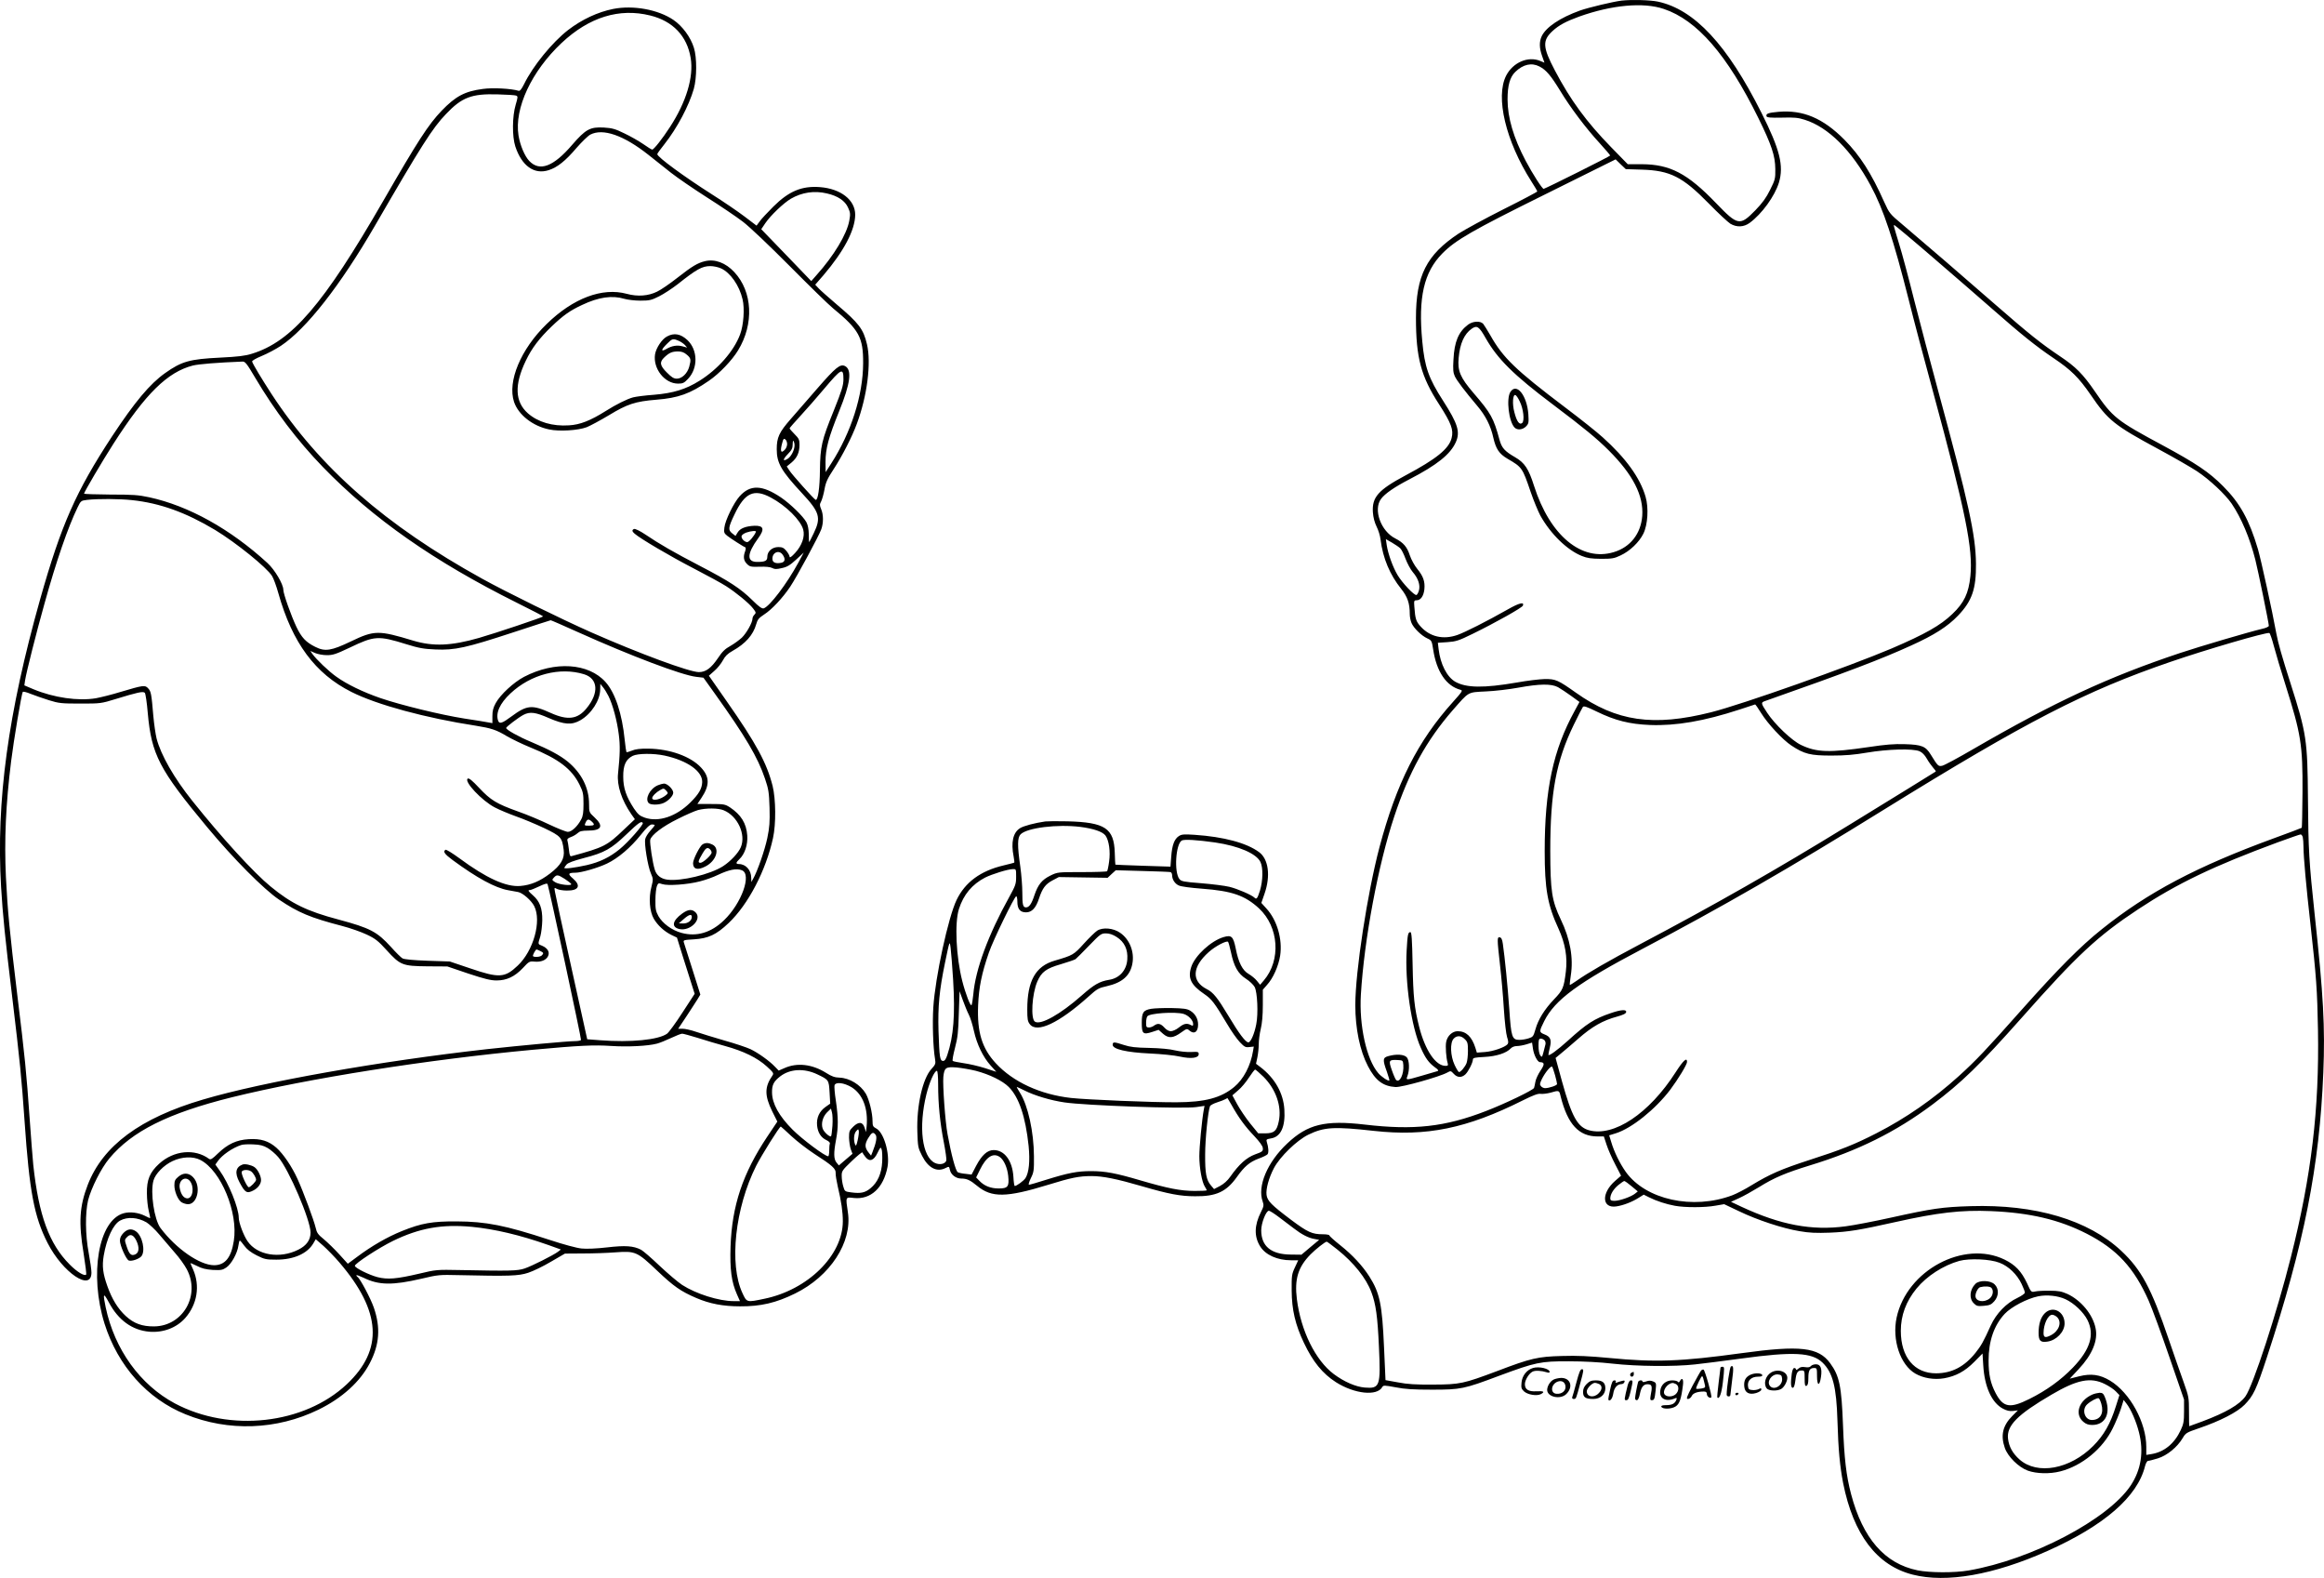 <?xml version="1.0" encoding="UTF-8"?>
<svg xmlns="http://www.w3.org/2000/svg" version="1.0" viewBox="0 0 1877.444 1274.374" preserveAspectRatio="xMidYMid meet">
  <g transform="translate(-56.119,1310.811) scale(0.1,-0.1)" fill="#000000" stroke="none">
    <path d="M13660 13103 c-66 -8 -264 -55 -335 -80 -161 -58 -274 -134 -309 -207 -21 -45 -20 -95 3 -160 l19 -54 -34 14 c-98 41 -220 -12 -275 -118 -89 -173 -4 -530 204 -856 26 -40 47 -76 47 -80 0 -4 -123 -69 -273 -144 -149 -75 -312 -164 -362 -196 -260 -172 -345 -340 -345 -682 0 -321 41 -472 186 -696 100 -155 119 -207 102 -274 -22 -87 -124 -169 -372 -301 -221 -118 -272 -176 -264 -298 3 -43 14 -83 30 -116 14 -27 29 -75 32 -105 19 -151 76 -285 166 -397 52 -65 70 -117 70 -205 0 -21 6 -53 14 -71 17 -41 80 -103 128 -125 35 -16 36 -20 47 -89 27 -179 106 -296 221 -326 20 -5 15 -13 -62 -99 -283 -314 -456 -657 -593 -1173 -97 -367 -195 -1003 -195 -1275 0 -188 37 -368 102 -492 60 -116 122 -163 223 -169 50 -3 357 83 418 117 27 15 29 15 52 -10 29 -32 63 -33 94 -5 25 24 60 94 61 120 0 14 16 17 93 21 97 5 178 31 213 69 10 11 30 19 49 19 17 0 52 6 78 14 l45 14 7 -48 c7 -52 37 -110 57 -110 38 -1 39 -17 4 -69 -19 -28 -38 -69 -41 -89 -4 -20 -8 -43 -11 -50 -5 -17 -235 -128 -389 -187 -330 -128 -582 -156 -980 -109 -319 37 -460 3 -625 -153 -161 -151 -243 -346 -198 -469 10 -29 9 -39 -15 -86 -53 -106 -55 -196 -6 -275 43 -70 139 -113 250 -113 l58 0 -27 -58 c-25 -53 -27 -66 -26 -187 1 -155 29 -275 99 -422 72 -152 150 -248 259 -318 150 -95 332 -114 374 -39 8 15 17 15 108 -2 75 -15 146 -19 294 -19 233 0 257 5 542 112 294 109 334 118 563 117 121 0 250 -7 355 -19 193 -22 497 -25 665 -6 61 6 227 28 370 47 424 58 574 50 660 -33 82 -80 112 -195 120 -468 7 -237 20 -370 46 -505 83 -416 273 -666 563 -739 271 -69 654 -2 1087 191 459 205 728 438 789 686 6 23 17 42 24 42 8 0 43 9 79 20 75 23 158 91 201 164 24 41 30 45 133 80 170 58 308 129 367 189 71 73 94 120 180 382 302 920 425 1542 456 2299 15 369 1 628 -70 1281 -45 422 -51 518 -54 932 -4 475 -11 526 -141 933 -69 215 -101 329 -114 400 -33 183 -124 596 -149 683 -70 236 -145 372 -281 508 -114 115 -219 185 -493 333 -367 197 -400 223 -542 431 -98 143 -156 201 -285 287 -153 103 -247 178 -511 408 -248 217 -584 506 -760 655 -102 85 -106 91 -146 179 -105 235 -196 377 -323 506 -173 174 -334 242 -532 225 -82 -7 -104 -15 -97 -36 3 -10 31 -13 124 -11 98 3 131 0 184 -17 192 -60 381 -249 533 -531 104 -192 185 -437 307 -920 39 -157 128 -492 197 -745 264 -972 324 -1270 302 -1490 -14 -138 -51 -216 -146 -306 -97 -93 -220 -162 -490 -278 -344 -146 -1208 -452 -1458 -515 -468 -118 -765 -75 -1093 158 -144 102 -164 111 -252 110 -41 -1 -142 -13 -225 -28 -268 -46 -408 -44 -497 6 -68 39 -121 143 -135 264 l-6 51 77 5 c69 5 90 11 204 67 184 90 400 211 406 228 13 32 -30 22 -121 -30 -175 -99 -348 -186 -408 -207 -115 -40 -222 -15 -297 68 -37 41 -44 61 -51 160 -4 48 -2 52 18 52 33 0 57 34 63 89 6 63 -9 105 -57 164 -22 27 -49 75 -61 111 -22 68 -52 102 -116 135 -117 58 -181 233 -116 320 31 42 109 96 227 157 226 117 333 203 377 301 37 83 16 149 -102 333 -118 183 -150 274 -169 481 -34 355 13 559 162 710 108 109 240 185 836 480 l564 280 41 -40 41 -39 130 -4 c229 -7 329 -58 540 -273 77 -79 156 -152 175 -164 51 -30 108 -28 156 7 99 73 202 215 236 325 41 136 8 268 -141 564 -276 550 -542 835 -837 898 -63 13 -210 17 -294 8z m342 -67 c269 -90 513 -371 764 -881 107 -218 136 -304 137 -412 1 -77 -1 -86 -42 -168 -32 -65 -62 -106 -119 -165 -125 -128 -142 -125 -317 57 -232 241 -372 314 -602 315 l-112 0 -133 136 c-201 206 -330 382 -456 622 -99 188 -102 241 -17 319 49 45 108 77 213 115 263 94 519 118 684 62z m-1004 -465 c54 -28 91 -72 166 -194 84 -139 211 -307 320 -425 47 -52 86 -97 85 -100 0 -6 -508 -260 -537 -269 -10 -4 -91 123 -146 227 -98 186 -146 348 -146 496 0 112 19 179 62 221 64 62 132 77 196 44z m3180 -1544 c169 -145 388 -335 487 -422 225 -198 349 -297 484 -388 142 -95 205 -157 302 -298 141 -206 189 -245 549 -439 124 -67 263 -147 310 -178 102 -68 228 -186 280 -262 77 -114 146 -276 191 -453 22 -86 109 -512 109 -533 0 -7 -24 -18 -52 -24 -111 -26 -500 -141 -663 -195 -582 -194 -1016 -396 -1672 -776 -122 -71 -235 -132 -251 -135 -32 -7 -36 -3 -92 88 -42 69 -73 82 -210 86 -87 3 -157 -3 -290 -23 -321 -47 -423 -44 -550 17 -75 36 -212 167 -273 260 -52 79 -52 82 -15 95 668 235 940 339 1179 448 186 84 295 154 378 241 113 118 147 215 145 419 -2 231 -59 491 -309 1410 -57 209 -142 531 -189 715 -46 184 -101 389 -122 455 -48 159 -47 155 -39 155 3 0 145 -118 313 -263z m-4305 -2347 c10 -9 29 -47 43 -85 14 -37 40 -86 59 -108 44 -51 61 -105 49 -148 -5 -18 -14 -34 -20 -36 -17 -6 -115 98 -152 160 -38 63 -77 171 -88 242 l-7 49 49 -28 c27 -16 57 -36 67 -46z m7058 -791 c15 -57 57 -198 94 -314 125 -396 139 -480 137 -864 -1 -156 -4 -286 -6 -288 -2 -2 -101 -40 -220 -83 -627 -229 -1023 -438 -1396 -737 -173 -138 -354 -321 -645 -648 -293 -330 -369 -410 -510 -538 -206 -186 -428 -340 -665 -461 -175 -90 -289 -135 -538 -215 -231 -75 -321 -114 -471 -205 -51 -32 -121 -68 -155 -81 -319 -120 -700 -36 -861 189 -49 70 -94 161 -118 243 l-16 52 55 17 c127 40 318 193 438 351 65 87 136 204 136 225 0 40 -30 13 -93 -85 -213 -332 -498 -522 -699 -467 -93 26 -139 110 -218 394 l-52 190 41 34 c22 18 87 73 143 122 110 97 198 147 313 178 47 13 71 24 73 36 5 23 -40 21 -124 -8 -133 -45 -194 -84 -346 -222 -85 -77 -158 -130 -158 -114 0 6 5 31 11 55 16 65 7 90 -42 109 -45 18 -45 23 -3 107 86 173 275 311 794 584 632 332 1199 658 1950 1124 1152 713 1627 958 2316 1194 288 99 771 240 798 233 5 -1 22 -49 37 -107z m-5783 -331 c23 -13 71 -45 107 -71 l66 -48 -39 -72 c-174 -317 -242 -635 -242 -1134 0 -303 23 -434 112 -626 54 -119 73 -228 59 -345 -16 -132 -24 -150 -95 -224 -79 -83 -129 -164 -151 -244 -16 -56 -20 -61 -56 -72 -21 -7 -54 -12 -74 -12 -59 0 -66 23 -81 248 -13 186 -36 416 -52 527 -5 36 -12 51 -25 53 -22 4 -22 -9 2 -223 11 -94 25 -253 31 -354 7 -107 18 -203 26 -228 11 -33 12 -48 4 -58 -21 -25 -116 -58 -181 -63 l-67 -5 -12 39 c-29 91 -75 134 -143 134 -43 0 -84 -38 -93 -87 -7 -36 0 -130 12 -170 5 -19 3 -23 -17 -23 -80 0 -165 126 -213 315 -39 155 -48 242 -53 503 -4 207 -8 262 -18 262 -19 0 -23 -19 -30 -145 -15 -258 37 -620 115 -791 37 -83 64 -119 111 -154 31 -22 35 -29 21 -33 -9 -2 -65 -19 -123 -36 -131 -38 -131 -38 -118 -4 19 50 16 128 -5 152 -22 24 -84 28 -148 10 -47 -12 -48 -30 -13 -126 13 -37 22 -69 20 -71 -8 -8 -65 30 -90 60 -95 111 -155 385 -140 633 27 448 140 1051 270 1440 119 359 260 613 470 855 137 156 119 146 270 154 72 3 189 17 260 30 175 32 269 33 323 4z m1640 -208 c53 -86 175 -217 245 -263 104 -69 154 -81 322 -81 114 0 184 6 290 24 165 28 369 34 423 11 21 -9 42 -30 59 -60 14 -25 38 -58 51 -73 14 -15 24 -29 21 -31 -5 -4 -331 -205 -709 -437 -583 -358 -1071 -636 -1675 -955 -263 -139 -429 -235 -519 -299 -28 -19 -51 -34 -53 -32 -2 2 2 37 8 77 22 141 -5 293 -81 451 -73 153 -84 230 -85 553 0 474 47 725 190 1020 35 72 68 136 73 143 7 11 31 3 113 -37 148 -72 263 -101 429 -108 210 -8 438 31 725 125 66 22 122 40 125 41 3 0 24 -30 48 -69z m4376 -1002 c3 -13 6 -50 6 -83 0 -75 22 -320 56 -619 48 -432 55 -532 61 -856 11 -639 -53 -1179 -219 -1835 -113 -449 -305 -1037 -367 -1124 -48 -67 -158 -131 -347 -202 -57 -21 -105 -39 -107 -39 -1 0 -2 53 -2 118 0 113 -2 121 -43 237 -24 66 -79 224 -122 350 -140 411 -220 559 -382 711 -267 250 -695 377 -1217 361 -229 -7 -311 -19 -641 -92 -135 -30 -301 -62 -370 -71 -273 -36 -524 11 -840 158 l-85 40 64 29 c36 16 109 57 163 90 122 76 215 115 410 175 390 119 694 270 991 492 235 177 382 319 722 702 449 507 612 658 940 875 317 209 609 349 1129 541 94 34 176 63 182 63 7 1 14 -9 18 -21z m-6769 -1633 c22 -21 25 -33 25 -94 0 -38 -5 -82 -11 -98 -11 -30 -47 -73 -61 -73 -5 0 -21 26 -36 58 -34 73 -38 178 -8 211 25 28 61 27 91 -4z m645 -10 c6 -8 9 -22 6 -32 -2 -10 -10 -38 -16 -63 -11 -41 -13 -43 -26 -25 -8 11 -14 43 -14 77 0 50 3 58 19 58 10 0 24 -7 31 -15z m-1142 -197 c6 -75 -30 -150 -59 -121 -5 5 -21 41 -34 79 -28 79 -24 85 50 81 38 -2 40 -3 43 -39z m1226 -84 c9 -33 16 -65 16 -71 0 -11 -65 -33 -97 -33 -11 0 -26 7 -33 16 -11 13 -10 22 7 57 26 53 74 111 83 100 4 -4 14 -35 24 -69z m45 -171 c57 -226 147 -323 299 -323 l50 0 22 -67 c12 -38 44 -109 70 -159 l47 -91 -47 -41 c-114 -99 -109 -225 9 -207 55 8 128 36 181 70 l40 25 42 -21 c59 -30 139 -56 210 -69 83 -15 241 -15 328 1 l70 12 118 -56 c149 -72 356 -140 491 -162 79 -14 137 -16 245 -12 148 6 236 20 531 86 341 76 528 98 770 88 315 -13 552 -69 775 -183 243 -125 381 -274 500 -542 26 -59 101 -262 166 -452 l119 -345 0 -95 c0 -82 -4 -103 -27 -152 -51 -109 -133 -176 -235 -193 l-43 -7 0 65 c0 197 -132 438 -293 535 -81 49 -153 59 -249 35 l-76 -19 71 76 c111 118 159 234 137 333 -23 111 -118 224 -227 275 -48 21 -73 26 -143 26 -47 1 -100 -2 -117 -6 -33 -7 -33 -7 -66 66 -46 97 -94 148 -181 191 -329 161 -791 -86 -873 -468 -38 -179 29 -381 151 -452 64 -37 151 -52 233 -38 95 17 168 56 244 133 l66 67 6 -96 c10 -172 68 -301 158 -349 32 -17 54 -22 83 -19 l39 5 -46 -46 c-77 -78 -95 -156 -60 -257 24 -70 110 -156 186 -184 70 -25 176 -28 262 -6 174 44 343 182 424 348 24 48 53 119 66 158 l22 71 22 -28 c37 -47 80 -146 102 -234 40 -157 17 -302 -67 -429 -182 -274 -800 -598 -1308 -686 -116 -20 -315 -19 -414 1 -265 54 -442 257 -537 616 -39 149 -55 286 -65 553 -12 321 -29 401 -104 504 -95 129 -241 146 -714 81 -493 -68 -699 -75 -1071 -39 -160 15 -259 20 -381 16 -195 -5 -252 -18 -522 -121 -275 -103 -301 -109 -518 -110 -141 -1 -209 3 -286 18 l-100 18 -12 267 c-15 343 -34 437 -118 569 -56 88 -137 175 -235 253 -49 39 -89 75 -89 80 0 5 -24 9 -52 9 -87 0 -122 16 -256 116 -162 122 -192 153 -199 202 -6 48 18 137 60 217 49 92 184 223 277 269 129 62 206 67 530 31 425 -47 750 19 1203 246 86 43 125 57 145 53 15 -2 50 2 77 9 73 21 72 21 84 -30z m573 -725 l50 -42 -21 -17 c-31 -26 -126 -59 -166 -59 -29 0 -35 4 -35 20 0 33 26 76 67 109 21 17 42 31 46 31 5 0 32 -19 59 -42z m-2847 -251 c39 -29 92 -70 119 -90 62 -48 117 -77 166 -85 l38 -7 -72 -60 -71 -60 -85 1 c-160 1 -240 67 -240 196 0 58 39 158 62 158 7 0 45 -24 83 -53z m472 -262 c131 -105 231 -230 273 -343 36 -95 50 -195 61 -441 15 -319 8 -339 -115 -329 -73 6 -167 47 -250 109 -148 111 -266 350 -298 605 -20 161 9 258 110 361 41 42 119 103 131 103 4 0 43 -29 88 -65z m5347 -105 c74 -28 142 -94 179 -172 15 -31 27 -63 26 -70 0 -7 -27 -26 -60 -42 -90 -42 -171 -126 -215 -222 -60 -132 -77 -163 -124 -222 -90 -112 -191 -164 -317 -165 -176 -1 -286 130 -286 343 0 125 42 238 127 342 82 100 216 187 346 223 83 22 248 15 324 -15z m532 -294 c70 -32 147 -105 179 -169 59 -118 22 -238 -117 -383 -96 -100 -215 -186 -352 -254 -158 -79 -212 -69 -273 47 -42 80 -57 151 -57 263 0 158 44 285 131 378 53 56 181 123 270 141 69 14 158 5 219 -23z m320 -686 c33 -16 73 -43 88 -59 l29 -30 -28 -88 c-44 -142 -98 -237 -184 -323 -188 -188 -451 -236 -595 -109 -55 49 -85 102 -93 168 -12 106 75 194 352 356 206 121 316 143 431 85z M16520 2740 c-47 -47 -53 -118 -14 -157 23 -23 31 -25 81 -21 48 4 61 10 85 37 37 42 39 101 3 136 -33 34 -124 36 -155 5z m128 -32 c21 -21 14 -65 -14 -87 -46 -36 -114 -24 -114 21 0 27 21 67 39 71 33 9 77 7 89 -5z M17080 2502 c-33 -33 -50 -87 -50 -158 0 -64 15 -79 70 -71 74 10 140 79 140 147 0 97 -96 146 -160 82z m100 -32 c40 -40 15 -111 -50 -145 -46 -24 -60 -19 -60 18 0 71 36 147 70 147 11 0 29 -9 40 -20z M17465 1846 c-110 -48 -147 -159 -73 -221 21 -18 41 -25 71 -25 110 0 155 99 102 226 -11 27 -19 34 -42 34 -15 -1 -41 -7 -58 -14z m72 -76 c22 -77 -8 -129 -76 -130 -59 0 -85 85 -38 127 28 26 79 53 92 49 5 -1 15 -22 22 -46z M5515 13036 c-125 -25 -253 -85 -364 -170 -129 -100 -285 -291 -357 -439 -20 -40 -33 -56 -44 -52 -58 18 -209 26 -287 15 -147 -19 -221 -59 -334 -176 -108 -113 -192 -243 -471 -727 -483 -838 -741 -1138 -1063 -1236 -53 -17 -114 -24 -255 -31 -247 -12 -311 -30 -445 -125 -123 -87 -245 -233 -428 -510 -292 -445 -411 -714 -581 -1315 -260 -922 -357 -1633 -316 -2325 14 -231 32 -409 90 -890 63 -526 75 -647 100 -1005 39 -564 77 -768 186 -981 123 -240 354 -396 354 -238 0 22 -10 93 -22 157 -28 147 -29 325 -5 427 25 98 105 258 171 337 183 220 475 366 989 494 619 153 1583 305 2432 384 382 35 492 40 632 31 135 -9 299 -1 373 19 22 6 72 26 112 45 40 19 81 35 90 35 10 0 67 -16 126 -34 59 -19 159 -49 222 -66 149 -41 259 -95 335 -164 53 -48 59 -56 47 -73 -65 -93 -65 -162 -2 -291 l41 -82 -81 -121 c-198 -296 -286 -559 -297 -889 -6 -184 7 -285 52 -386 l24 -54 -50 0 c-120 0 -306 59 -417 131 -35 23 -117 93 -183 155 -65 62 -132 120 -149 129 -62 32 -127 36 -275 19 -85 -10 -166 -13 -205 -9 -37 3 -148 33 -260 70 -356 117 -512 148 -750 149 -197 1 -283 -14 -442 -78 -119 -48 -245 -121 -360 -207 l-77 -57 -69 76 c-39 43 -95 97 -125 122 -47 38 -57 52 -66 94 -14 59 -99 289 -146 392 -46 102 -116 204 -171 253 -63 55 -126 75 -224 69 -98 -6 -169 -39 -248 -115 -46 -45 -59 -53 -72 -44 -115 85 -285 69 -404 -40 -75 -69 -100 -129 -98 -239 0 -47 7 -111 15 -142 8 -32 13 -58 10 -58 -2 0 -21 9 -41 19 -52 26 -120 35 -171 21 -204 -55 -280 -495 -155 -893 108 -341 345 -606 654 -731 346 -141 737 -127 1075 38 190 93 336 225 414 376 78 150 88 286 32 448 -26 75 -111 235 -132 248 -5 3 -9 9 -9 13 0 4 26 -5 58 -20 123 -61 235 -62 467 -8 135 32 146 33 305 29 404 -9 479 -7 558 19 40 13 123 53 185 90 l112 65 145 1 c80 0 198 4 262 9 162 12 176 6 338 -148 135 -128 191 -167 317 -221 107 -46 216 -67 353 -67 167 -1 291 28 445 104 283 139 462 414 426 654 -19 129 -21 125 49 117 136 -14 239 82 271 251 20 109 -30 280 -92 311 -25 13 -29 21 -29 58 0 66 -27 175 -54 222 -43 73 -132 127 -212 130 -40 1 -64 10 -110 39 -112 70 -233 84 -336 38 l-46 -20 -29 30 c-44 47 -138 114 -199 143 -30 14 -125 46 -211 70 -85 25 -188 56 -228 70 -40 14 -90 25 -109 25 l-36 0 68 102 c37 57 78 119 90 139 l21 35 -63 200 c-34 109 -66 208 -70 220 -6 20 -3 21 81 26 116 7 181 37 281 132 158 150 301 424 358 686 25 114 23 313 -3 420 -47 186 -132 343 -372 686 l-143 205 44 39 c25 21 55 59 69 85 18 34 38 54 79 77 104 58 166 129 190 214 11 39 21 51 65 80 61 39 149 133 210 224 53 79 232 410 251 464 18 50 18 118 -1 162 -13 31 -13 39 0 63 8 16 20 59 27 97 10 57 23 86 75 165 69 106 147 258 186 364 84 226 118 491 82 643 -29 123 -65 170 -245 322 -63 54 -128 111 -144 128 l-29 31 67 77 c165 194 255 364 256 488 0 119 -116 210 -285 223 -146 11 -250 -32 -376 -157 -47 -47 -97 -100 -110 -119 l-26 -35 -99 75 c-54 41 -172 121 -262 178 -225 143 -439 300 -441 324 -1 4 25 40 58 81 102 129 198 310 237 446 25 88 26 254 1 332 -26 85 -92 175 -165 225 -123 84 -325 121 -487 89z m299 -53 c183 -45 298 -166 327 -344 25 -153 -36 -355 -167 -556 -62 -96 -131 -183 -144 -183 -5 0 -38 20 -73 45 -35 24 -103 63 -152 86 -73 36 -99 43 -165 47 -112 6 -147 -13 -257 -140 -151 -176 -262 -218 -346 -130 -37 39 -74 126 -87 206 -35 219 105 519 349 748 222 208 465 283 715 221z m-1083 -647 c15 -6 14 -13 -4 -74 -28 -94 -29 -255 -3 -336 52 -158 153 -230 270 -192 69 22 135 74 225 180 42 48 92 97 111 107 102 53 269 -5 469 -163 51 -40 134 -106 184 -146 51 -40 181 -129 289 -198 109 -69 239 -157 290 -196 54 -41 212 -191 378 -358 157 -158 314 -312 350 -341 211 -173 245 -235 244 -444 -1 -260 -97 -560 -258 -810 l-45 -70 -1 81 c0 108 24 198 111 413 90 222 104 331 48 362 -40 21 -76 -9 -225 -180 -79 -91 -175 -202 -214 -246 -95 -108 -114 -150 -114 -245 0 -112 37 -175 203 -354 144 -154 157 -198 96 -324 -19 -40 -36 -72 -37 -72 -2 0 -3 28 -3 63 -1 41 -7 74 -19 97 -26 48 -128 147 -205 200 -153 103 -249 106 -335 10 -47 -52 -117 -195 -123 -253 -5 -39 -2 -46 23 -66 31 -24 132 -89 146 -93 5 -2 4 -16 -1 -31 -17 -45 -13 -76 14 -103 23 -23 32 -25 103 -23 49 2 86 -2 101 -10 20 -11 35 -11 78 -1 43 9 66 23 115 68 l62 57 -43 -80 c-93 -172 -232 -354 -280 -370 -14 -4 -38 12 -91 65 -96 95 -188 155 -425 278 -211 110 -323 174 -443 255 -40 27 -80 46 -88 43 -19 -7 -18 -20 4 -38 44 -39 286 -182 474 -279 114 -59 233 -124 265 -145 80 -51 186 -138 218 -180 24 -31 25 -36 11 -50 -9 -8 -16 -23 -16 -32 0 -32 -48 -117 -86 -154 -22 -20 -63 -50 -93 -67 -42 -23 -65 -45 -100 -98 -55 -81 -98 -113 -154 -113 -76 0 -486 152 -867 320 -250 111 -690 327 -885 435 -780 431 -1310 895 -1699 1489 -80 123 -153 244 -158 264 -2 7 29 25 77 45 44 18 114 55 155 82 206 137 480 487 760 970 375 647 465 789 574 902 128 135 207 165 416 159 74 -2 142 -6 151 -10z m2510 -790 c89 -20 147 -60 171 -114 19 -41 20 -53 10 -107 -20 -109 -125 -283 -264 -438 l-43 -49 -202 210 -202 209 33 49 c42 62 148 163 206 197 90 52 190 67 291 43z m-4618 -1489 c159 -268 340 -507 547 -721 404 -417 899 -763 1567 -1096 116 -58 212 -107 212 -110 1 -6 -389 -137 -519 -174 -223 -64 -369 -70 -530 -22 -280 85 -315 85 -504 -6 -159 -76 -209 -84 -288 -44 -75 37 -111 75 -152 161 -43 91 -106 268 -106 300 0 45 -69 162 -128 216 -300 275 -637 462 -955 531 -87 19 -134 22 -314 22 -117 1 -213 4 -213 7 0 12 147 262 238 404 259 404 436 578 641 631 50 12 199 24 401 32 22 1 35 -16 103 -131z m4752 -13 c-1 -50 -13 -89 -77 -249 -100 -246 -110 -292 -113 -485 -1 -141 -16 -242 -34 -239 -10 1 -192 204 -213 238 l-21 32 38 31 c45 38 65 81 65 144 0 41 -5 51 -40 86 -22 22 -40 43 -40 47 0 3 40 49 88 101 48 52 134 150 191 218 140 166 156 174 156 76z m-455 -522 c0 -14 -7 -34 -17 -44 -33 -37 -42 -15 -22 55 8 32 13 36 25 26 8 -6 14 -23 14 -37z m60 -10 c0 -37 -26 -89 -54 -108 -43 -27 -43 -7 -1 36 32 33 40 48 40 80 0 21 3 33 7 27 4 -7 8 -22 8 -35z m-192 -422 c124 -66 241 -183 262 -259 15 -56 -10 -128 -65 -188 -29 -32 -44 -42 -45 -31 0 9 -12 30 -26 47 -21 25 -33 31 -65 31 -50 0 -89 -35 -89 -78 0 -33 -17 -42 -82 -42 -86 0 -83 66 8 191 54 74 45 103 -29 101 -71 -3 -117 -21 -136 -53 l-18 -29 -27 21 c-34 27 -32 47 19 153 83 175 157 209 293 136z m-5160 -21 c226 -24 434 -99 671 -241 167 -101 418 -303 460 -372 12 -19 35 -81 51 -139 113 -401 297 -650 590 -797 206 -104 602 -211 1006 -273 124 -20 165 -33 251 -85 38 -22 124 -64 193 -92 224 -91 330 -172 393 -299 29 -59 32 -74 32 -156 0 -69 -4 -98 -19 -125 -29 -56 -77 -100 -107 -100 -15 0 -82 27 -150 59 -68 33 -182 81 -254 106 -173 62 -220 91 -313 190 -56 60 -82 81 -92 75 -34 -21 114 -179 219 -233 36 -19 113 -51 171 -72 58 -20 160 -63 228 -95 135 -65 144 -75 157 -176 9 -70 -22 -123 -111 -191 -81 -62 -155 -93 -239 -100 -115 -10 -275 63 -493 224 -56 41 -106 72 -112 68 -22 -14 -7 -35 58 -83 197 -145 343 -224 447 -243 33 -6 70 -13 82 -15 37 -7 107 -68 130 -114 61 -120 -6 -360 -133 -480 -105 -100 -151 -102 -383 -23 l-166 56 -180 6 c-111 4 -188 11 -202 19 -11 6 -54 48 -93 92 -113 124 -168 153 -425 222 -253 67 -379 128 -547 266 -136 111 -395 394 -633 692 -148 185 -255 372 -289 505 -8 33 -20 114 -26 180 -15 180 -19 200 -42 224 -25 28 -38 26 -223 -29 -71 -22 -161 -44 -199 -51 -142 -24 -339 4 -505 73 l-73 31 6 41 c11 69 92 389 156 617 95 344 192 623 268 779 26 54 28 55 77 61 86 10 262 9 363 -2z m5040 -256 c-14 -34 -56 -83 -70 -83 -22 0 -50 29 -46 49 2 9 19 21 38 28 40 14 83 17 78 6z m216 -185 c23 -32 20 -57 -8 -64 -41 -10 -71 -1 -74 23 -8 56 51 86 82 41z m-1647 -628 c418 -188 833 -345 948 -358 l59 -7 93 -130 c248 -347 346 -513 404 -685 29 -85 33 -110 37 -235 3 -116 0 -158 -18 -245 -20 -96 -80 -269 -115 -330 l-14 -25 -1 33 c0 63 -44 112 -100 112 -26 0 -25 12 4 39 44 41 69 117 64 191 -7 99 -50 168 -140 228 -39 25 -49 27 -152 27 l-111 0 32 48 c69 103 68 171 -3 247 -84 90 -253 150 -424 152 -68 1 -106 -4 -134 -16 -22 -9 -41 -14 -44 -12 -2 3 -9 47 -14 98 -21 212 -77 381 -155 468 -138 154 -410 171 -658 42 -85 -45 -191 -143 -229 -212 -21 -38 -27 -64 -27 -106 l0 -56 -34 6 c-19 4 -105 18 -192 31 -191 30 -514 109 -678 165 -142 49 -274 113 -358 174 -61 43 -161 139 -193 184 l-16 23 39 -17 c21 -9 63 -17 95 -17 49 0 73 8 185 61 200 96 230 98 458 27 100 -31 139 -38 235 -42 156 -7 249 14 624 137 165 54 303 99 306 99 2 1 105 -44 227 -99z m42 -337 c114 -35 123 -152 20 -276 -72 -88 -152 -98 -288 -37 -152 69 -193 65 -321 -30 -71 -53 -94 -60 -104 -34 -23 61 12 141 99 222 164 154 399 215 594 155z m197 -175 c35 -69 70 -199 84 -311 12 -90 10 -164 -6 -317 -10 -94 28 -212 107 -327 l29 -41 -89 -84 c-137 -131 -161 -143 -422 -214 -13 -4 -17 7 -22 54 -4 32 -9 65 -12 73 -4 10 5 19 28 27 18 6 43 21 55 32 16 15 35 20 82 20 111 0 130 36 55 106 -44 41 -45 42 -45 107 0 132 -60 251 -172 344 -63 51 -146 96 -293 158 -104 43 -205 100 -205 114 0 9 100 85 140 106 52 27 96 22 205 -26 125 -54 186 -58 256 -17 89 52 158 161 159 248 l1 45 20 -25 c12 -14 32 -46 45 -72z m-4519 -35 c80 -25 102 -27 253 -27 163 0 167 0 290 38 170 52 217 63 231 49 6 -6 17 -80 24 -164 30 -335 93 -456 478 -919 213 -256 458 -503 582 -587 157 -106 253 -146 510 -213 66 -17 156 -49 200 -70 68 -32 92 -51 160 -126 110 -121 127 -128 330 -130 l160 -1 168 -57 c133 -44 182 -56 230 -56 82 0 147 31 213 101 48 52 53 55 93 51 53 -5 95 12 110 45 15 32 -4 64 -48 83 -36 14 -35 11 -15 75 8 28 15 86 16 131 1 96 -20 153 -75 201 -40 35 -44 43 -24 43 6 0 40 13 75 30 44 21 64 26 67 17 16 -48 274 -1250 270 -1258 -4 -5 -25 -9 -48 -9 -58 0 -437 -35 -712 -65 -866 -97 -1812 -264 -2294 -407 -507 -149 -809 -373 -931 -689 -67 -174 -75 -305 -33 -556 14 -90 24 -166 20 -169 -14 -14 -75 23 -132 81 -167 167 -251 398 -295 805 -5 52 -19 226 -30 385 -25 357 -37 483 -100 995 -62 511 -77 671 -91 945 -14 300 -1 588 42 935 20 163 84 544 94 560 3 5 32 -2 65 -16 33 -13 99 -36 147 -51z m4973 -447 c184 -40 306 -126 304 -214 -2 -54 -28 -98 -98 -167 -113 -111 -253 -158 -364 -121 -43 15 -56 26 -89 74 -63 96 -87 166 -87 257 -1 93 21 141 77 169 41 20 168 21 257 2z m478 -442 c112 -46 181 -195 138 -298 -20 -47 -82 -113 -143 -153 -104 -67 -342 -124 -451 -109 -52 7 -87 35 -101 80 -18 55 -42 219 -37 242 10 39 100 108 222 168 65 33 139 65 164 72 64 17 164 17 208 -2z m-1066 -91 c27 -25 22 -33 -22 -33 -39 0 -39 1 -28 25 13 29 25 31 50 8z m412 -11 c8 -13 -119 -157 -187 -212 -81 -66 -162 -105 -267 -129 -94 -21 -180 -32 -180 -22 0 3 8 15 18 27 12 14 55 30 142 53 163 42 219 73 343 192 97 93 120 109 131 91z m96 -18 c0 -4 -16 -24 -35 -45 -19 -21 -38 -51 -41 -66 -10 -37 21 -225 46 -280 18 -42 19 -47 4 -106 -24 -90 -15 -201 19 -259 32 -54 84 -102 143 -131 l44 -21 45 -145 c26 -80 58 -183 72 -227 l26 -82 -99 -152 c-54 -84 -110 -160 -124 -170 -70 -50 -293 -72 -540 -53 l-105 8 -127 575 c-70 316 -130 592 -133 613 -7 38 -7 39 16 26 13 -7 49 -13 80 -13 96 -1 116 39 49 97 -44 37 -39 47 19 47 48 0 183 39 256 74 90 43 191 129 274 233 47 59 72 82 89 83 12 0 22 -3 22 -6z m704 -364 c83 -31 -2 -268 -144 -404 -105 -101 -221 -135 -343 -102 -78 21 -153 76 -187 136 -21 39 -25 57 -24 130 0 47 6 97 12 112 10 25 13 26 43 16 44 -15 205 -4 304 22 44 11 109 34 145 52 92 43 150 55 194 38z m-1432 -69 c25 -16 49 -35 53 -41 12 -19 -97 -7 -130 14 -26 17 -26 18 -9 37 23 25 32 24 86 -10z m-197 -583 c28 -13 30 -19 13 -36 -13 -13 -60 -16 -71 -6 -5 6 20 54 29 54 2 0 15 -5 29 -12z m2238 -996 c94 -45 94 -45 100 -147 l5 -90 -37 -26 c-51 -36 -75 -88 -69 -151 6 -57 31 -97 76 -118 19 -9 30 -20 27 -28 -3 -8 -5 -34 -5 -58 0 -24 -4 -44 -8 -44 -27 0 -210 137 -287 214 -111 111 -166 211 -167 301 -1 62 14 90 67 131 79 60 192 66 298 16z m277 -104 c91 -56 136 -173 122 -319 l-5 -44 -11 35 c-15 49 -48 52 -92 9 -31 -30 -34 -38 -34 -88 1 -31 7 -73 14 -94 l14 -37 -55 -47 -55 -47 -19 23 c-23 28 -24 78 -4 184 19 102 19 176 -1 313 -10 62 -14 119 -11 128 11 28 76 20 137 -16z m-154 -312 c-3 -43 -8 -81 -11 -84 -10 -10 -59 34 -68 62 -14 41 1 95 35 130 l32 31 8 -30 c5 -16 7 -66 4 -109z m-333 -82 c44 -41 128 -106 186 -144 146 -94 176 -121 173 -156 -1 -15 7 -64 17 -108 29 -121 41 -206 41 -282 -1 -275 -283 -553 -635 -625 -142 -30 -141 -30 -176 46 -109 233 -60 688 111 1028 43 85 188 317 199 317 2 0 39 -34 84 -76z m537 -34 c-10 -44 -14 -51 -21 -35 -14 35 -10 88 9 108 16 18 17 18 21 1 2 -10 -2 -43 -9 -74z m145 43 c13 -17 4 -66 -25 -138 l-12 -30 -19 24 c-32 40 -34 66 -5 116 29 48 42 55 61 28z m-4912 -106 c25 -15 64 -48 86 -74 85 -98 261 -509 261 -609 0 -59 -32 -105 -98 -138 -150 -76 -333 -46 -411 68 -32 46 -71 150 -71 190 0 78 -82 280 -154 380 l-35 49 20 28 c34 49 120 108 189 130 14 5 57 7 96 5 56 -2 82 -9 117 -29z m4965 -112 c-5 -95 -37 -166 -94 -213 -43 -36 -79 -44 -154 -34 -53 7 -55 8 -66 47 -7 22 -13 60 -13 83 -1 42 2 47 81 123 46 44 84 75 86 70 2 -6 13 -22 24 -36 33 -43 68 -31 98 32 23 47 26 50 33 30 5 -12 7 -58 5 -102z m-5508 15 c166 -85 307 -425 270 -654 -21 -135 -71 -196 -160 -196 -116 1 -306 133 -432 300 -51 68 -84 288 -57 384 15 54 83 124 154 157 76 36 165 40 225 9z m-435 -504 c22 -14 69 -57 103 -98 34 -40 90 -106 125 -146 36 -40 79 -100 97 -134 112 -210 -30 -459 -263 -462 -97 -1 -164 23 -230 84 -63 58 -111 136 -148 240 -37 103 -44 163 -30 247 24 141 77 254 133 284 60 32 142 26 213 -15z m2629 -36 c184 -18 388 -66 615 -146 l103 -37 -23 -18 c-39 -29 -210 -115 -269 -135 -59 -20 -118 -21 -520 -13 -191 4 -198 3 -332 -29 -183 -43 -256 -49 -338 -28 -68 18 -181 74 -182 91 -2 18 193 145 307 201 214 104 395 137 639 114z m-1069 -290 c336 -393 355 -702 58 -981 -345 -324 -945 -391 -1389 -155 -281 150 -487 436 -559 776 -24 114 -19 123 25 41 77 -145 189 -226 328 -238 113 -9 220 32 290 111 97 111 121 260 63 392 -12 26 -21 48 -21 50 0 3 24 -8 53 -22 38 -20 71 -28 127 -32 67 -3 79 -1 110 20 40 27 89 115 97 176 3 23 8 42 12 41 3 0 20 -19 36 -42 21 -29 52 -53 99 -77 64 -32 76 -35 160 -35 139 0 249 48 298 131 l20 34 62 -54 c33 -30 93 -91 131 -136z M6257 10999 c-59 -14 -105 -41 -222 -133 -61 -48 -135 -99 -165 -113 -70 -35 -157 -42 -245 -18 -198 54 -434 -35 -648 -244 -209 -203 -318 -464 -263 -629 35 -104 151 -195 283 -222 83 -18 235 -8 304 18 30 12 111 56 180 97 148 90 212 111 382 125 178 14 273 48 425 153 85 58 187 165 236 246 130 213 117 474 -31 632 -70 75 -156 107 -236 88z m128 -58 c76 -34 149 -138 175 -250 18 -74 8 -211 -20 -284 -51 -136 -179 -281 -328 -374 -110 -69 -212 -100 -366 -113 -71 -5 -147 -15 -170 -21 -49 -13 -139 -58 -221 -110 -124 -78 -208 -111 -297 -116 -133 -9 -251 26 -332 97 -105 93 -111 230 -17 425 48 101 109 181 208 276 94 90 149 129 246 174 134 64 244 79 341 50 27 -8 86 -15 131 -15 74 0 89 4 151 35 38 19 105 63 149 97 155 123 199 147 265 147 25 0 63 -8 85 -18z M5950 10391 c-41 -21 -88 -92 -97 -144 -18 -115 77 -237 186 -237 38 0 49 5 80 38 83 87 80 234 -5 314 -54 50 -107 60 -164 29z m93 -35 c18 -7 40 -23 51 -34 l18 -21 -37 10 c-42 12 -87 5 -132 -22 -45 -25 -42 -5 6 42 43 43 48 45 94 25z m66 -112 c34 -28 36 -40 20 -98 -15 -54 -59 -96 -100 -96 -25 0 -42 11 -80 49 -57 56 -62 85 -21 123 40 38 62 47 109 48 30 0 50 -7 72 -26z M5875 6766 c-65 -28 -106 -111 -73 -144 15 -15 77 -16 115 -1 40 15 83 59 83 85 0 28 -47 74 -75 74 -11 -1 -34 -7 -50 -14z m69 -44 c15 -18 15 -20 -1 -34 -43 -37 -113 -52 -113 -25 0 15 33 48 65 65 27 15 29 15 49 -6z M6237 6289 c-22 -13 -77 -121 -77 -152 0 -49 37 -59 99 -27 90 45 121 148 56 178 -31 15 -54 15 -78 1z m61 -41 c7 -7 12 -18 12 -25 0 -20 -69 -83 -90 -83 -23 0 -20 13 18 78 25 43 39 51 60 30z M6072 5730 c-80 -58 -89 -110 -22 -125 88 -19 185 80 131 134 -29 29 -61 26 -109 -9z m78 -27 c0 -29 -31 -53 -69 -53 l-36 1 39 34 c43 38 66 44 66 18z M2520 3703 c-55 -21 -64 -68 -25 -141 46 -87 60 -96 115 -67 36 19 60 52 60 83 0 34 -28 88 -54 105 -26 17 -76 28 -96 20z m71 -56 c18 -14 39 -50 39 -67 0 -13 -45 -60 -59 -60 -14 0 -64 108 -57 125 7 18 54 19 77 2z M2001 3604 c-26 -22 -31 -33 -31 -70 0 -45 26 -110 53 -132 8 -7 28 -15 45 -18 86 -17 125 144 52 218 -36 36 -78 37 -119 2z m92 -31 c40 -46 28 -143 -18 -143 -29 0 -53 32 -62 84 -10 61 43 99 80 59z M1559 3151 c-20 -21 -29 -39 -29 -63 0 -38 51 -153 72 -160 22 -8 82 12 101 34 35 42 9 165 -44 202 -35 24 -67 20 -100 -13z m105 -65 c24 -52 21 -94 -9 -108 -32 -15 -49 -1 -69 59 -20 59 -20 59 4 83 26 26 51 14 74 -34z M12422 10487 c-78 -58 -112 -138 -119 -283 -5 -80 -2 -107 11 -135 17 -36 82 -121 179 -236 69 -81 111 -163 132 -260 21 -91 47 -130 115 -170 117 -68 120 -72 186 -266 25 -73 61 -159 79 -193 84 -150 216 -278 335 -326 44 -18 76 -22 155 -23 88 0 107 3 157 27 76 35 151 107 185 176 36 73 44 209 18 298 -44 153 -160 313 -346 480 -46 42 -183 151 -304 242 -402 304 -502 401 -604 582 -24 41 -50 83 -58 93 -23 25 -82 22 -121 -6z m142 -111 c96 -168 225 -296 540 -533 255 -192 359 -278 454 -373 196 -196 282 -365 270 -529 -11 -143 -96 -252 -230 -292 -260 -79 -516 134 -644 535 -44 139 -76 187 -154 232 -83 48 -107 74 -125 140 -48 177 -69 214 -210 378 -107 125 -130 178 -120 284 10 115 45 193 105 235 43 30 60 19 114 -77z M12763 9943 c-35 -54 -13 -241 34 -288 22 -23 66 -18 93 10 21 22 22 31 18 97 -11 153 -95 258 -145 181z m75 -76 c30 -59 41 -157 20 -175 -22 -18 -44 12 -63 87 -18 66 -13 145 8 139 7 -2 23 -25 35 -51z M9005 6474 c-84 -12 -174 -36 -203 -54 -57 -35 -75 -115 -52 -230 4 -25 7 -46 5 -48 -1 -2 -40 -12 -86 -23 -187 -44 -311 -136 -380 -279 -67 -139 -172 -621 -188 -867 -8 -128 -2 -324 14 -418 6 -37 4 -44 -29 -80 -71 -77 -121 -298 -114 -507 4 -121 5 -129 38 -194 50 -99 120 -135 190 -99 28 14 29 14 35 -15 8 -39 49 -70 91 -70 46 0 72 -12 129 -59 117 -97 237 -95 572 8 188 58 251 71 352 71 92 0 205 -23 411 -83 212 -62 308 -80 425 -80 171 -2 253 36 338 155 61 86 104 122 176 149 34 12 66 28 72 35 11 13 8 57 -6 100 -6 19 -2 22 33 28 80 12 118 94 109 234 -8 132 -77 254 -196 344 l-33 25 11 52 c6 29 11 76 11 106 0 30 7 84 16 122 11 44 17 112 17 193 l0 125 34 39 c49 53 93 153 106 236 20 133 -25 288 -112 382 l-40 44 26 75 c50 144 32 279 -44 335 -101 75 -286 124 -520 140 -87 6 -106 4 -128 -10 -37 -24 -55 -73 -62 -167 l-6 -80 -221 7 c-122 4 -222 8 -224 9 -1 1 -4 44 -5 96 -6 198 -78 246 -382 254 -82 2 -163 1 -180 -1z m284 -44 c108 -14 180 -39 203 -70 28 -39 41 -129 29 -211 -5 -39 -13 -74 -16 -77 -4 -4 -95 -7 -203 -7 -196 0 -197 0 -255 -28 -69 -34 -100 -73 -129 -158 -23 -71 -43 -99 -68 -99 -25 0 -30 20 -30 120 0 49 -7 142 -16 207 -25 172 -24 237 2 263 52 53 297 83 483 60z m1090 -126 c190 -28 333 -90 365 -158 22 -47 20 -150 -4 -230 -21 -66 -28 -74 -45 -57 -23 22 -139 72 -202 87 -37 9 -140 22 -227 29 -143 11 -162 15 -177 34 -44 54 -30 282 19 311 20 11 124 5 271 -16z m-1609 -277 c0 -58 -5 -71 -55 -162 -170 -306 -274 -587 -291 -788 -4 -40 -10 -78 -14 -86 -8 -15 -49 92 -75 194 -50 195 -63 470 -27 582 37 116 106 199 212 254 54 27 184 68 223 68 27 1 27 0 27 -62z m1248 38 c6 -3 12 -13 12 -24 0 -35 22 -70 54 -84 18 -9 96 -19 187 -26 241 -18 347 -54 461 -159 161 -150 179 -418 39 -582 l-30 -35 -26 32 c-14 18 -44 42 -66 55 -50 28 -83 92 -105 206 -20 98 -34 111 -98 92 -100 -29 -231 -149 -261 -240 -30 -91 -4 -146 105 -220 60 -41 80 -67 186 -244 32 -55 78 -120 101 -144 37 -39 46 -44 77 -40 l36 4 -6 -35 c-19 -119 -77 -229 -152 -291 -107 -89 -237 -123 -467 -124 -195 -1 -725 21 -852 35 -248 28 -467 129 -607 280 -112 121 -152 251 -143 468 6 146 29 259 87 426 34 100 207 455 221 455 5 0 9 -19 9 -43 0 -60 22 -87 70 -87 47 0 80 35 105 112 27 82 52 116 109 146 l51 27 197 -3 197 -3 33 31 33 30 215 -6 c118 -3 221 -7 228 -9z m487 -645 c24 -116 57 -175 121 -216 30 -19 61 -49 71 -67 22 -42 30 -215 13 -300 -15 -79 -45 -147 -64 -147 -22 0 -75 70 -161 214 -89 148 -123 190 -175 216 -125 64 -119 179 16 299 52 47 144 95 156 83 4 -4 14 -41 23 -82z m-2244 -225 c17 -283 4 -456 -47 -607 -11 -34 -21 -48 -34 -48 -26 0 -30 30 -37 240 -6 202 7 332 52 551 38 183 38 184 46 119 4 -30 13 -145 20 -255z m127 -282 c12 -22 30 -81 41 -131 24 -108 73 -210 135 -279 l46 -51 -92 30 c-51 16 -128 34 -173 40 -44 7 -83 14 -87 18 -5 3 4 51 18 105 22 83 27 130 31 279 l6 179 27 -74 c15 -41 36 -93 48 -116z m57 -453 c110 -29 215 -80 265 -130 83 -83 136 -240 161 -477 12 -122 3 -215 -26 -260 -15 -22 -71 -63 -86 -63 -4 0 -9 33 -11 74 -8 130 -72 216 -159 216 -52 0 -96 -40 -143 -129 l-36 -69 -47 6 c-27 2 -55 8 -64 13 -17 8 -53 141 -83 307 -19 100 -40 396 -34 463 8 75 19 83 108 76 41 -4 111 -16 155 -27z m2323 -48 c101 -101 149 -239 124 -359 -16 -79 -37 -97 -109 -98 l-57 0 -66 81 c-36 45 -82 114 -104 154 l-39 72 46 40 c26 21 65 68 88 104 23 35 45 64 50 64 4 0 34 -26 67 -58z m-2628 -64 c0 -155 15 -309 46 -466 14 -73 23 -139 20 -147 -10 -28 -54 -37 -92 -19 -104 49 -134 289 -69 554 25 100 65 190 85 190 6 0 10 -47 10 -112z m698 -47 c81 -41 212 -80 322 -96 166 -25 955 -53 1063 -38 l69 10 -6 -31 c-15 -82 -36 -300 -36 -376 0 -94 21 -210 45 -246 8 -13 15 -26 15 -29 0 -3 -44 -5 -97 -5 -115 0 -219 21 -438 85 -200 59 -285 75 -400 75 -110 0 -183 -14 -360 -69 -71 -23 -135 -41 -141 -41 -6 0 0 22 15 53 24 48 26 62 25 177 -1 197 -48 410 -113 513 -17 26 -28 47 -25 47 2 0 30 -13 62 -29z m1673 -118 c57 -102 110 -174 181 -248 46 -49 70 -82 71 -100 2 -24 -4 -29 -63 -50 -69 -26 -128 -78 -200 -180 -22 -32 -53 -59 -83 -75 l-48 -25 -24 28 c-39 44 -49 99 -48 252 0 122 23 348 39 389 3 8 29 22 57 31 29 9 59 21 67 26 8 4 16 9 17 9 1 0 16 -26 34 -57z m-1873 -419 c33 -23 61 -86 68 -152 9 -87 -2 -102 -77 -102 -66 0 -118 21 -158 64 l-24 25 32 65 c50 102 106 137 159 100z M9425 5592 c-16 -10 -65 -58 -108 -105 -82 -91 -89 -94 -235 -137 -155 -44 -222 -164 -222 -394 0 -79 3 -97 21 -120 58 -74 235 10 472 222 72 65 83 71 151 86 123 28 187 84 205 181 18 96 -22 197 -99 250 -54 38 -140 46 -185 17z m157 -51 c63 -40 92 -101 86 -182 -6 -87 -63 -151 -147 -164 -78 -13 -121 -38 -222 -127 -171 -151 -331 -241 -377 -211 -36 22 -24 224 19 324 34 78 72 106 190 140 57 17 110 35 119 41 8 6 58 56 110 110 90 93 97 98 136 98 27 0 55 -9 86 -29z M9862 4961 c-65 -11 -77 -29 -77 -113 0 -89 10 -98 84 -74 l52 17 36 -32 c45 -39 82 -36 148 12 42 30 46 31 63 16 39 -35 72 -14 72 46 0 48 -23 88 -64 113 -25 15 -54 19 -151 21 -66 1 -139 -2 -163 -6z m260 -41 c40 -12 78 -51 78 -82 0 -15 -3 -17 -19 -8 -32 17 -56 12 -96 -20 -21 -17 -50 -30 -65 -30 -17 0 -36 11 -53 30 -30 33 -53 37 -83 15 -10 -8 -29 -15 -41 -15 -20 0 -23 5 -23 38 0 20 4 44 10 52 16 25 222 39 292 20z M9550 4670 c0 -35 110 -61 300 -70 91 -4 200 -15 243 -25 92 -20 152 -12 152 20 0 18 -6 20 -60 17 -34 -2 -91 4 -130 13 -44 11 -122 18 -210 20 -110 2 -154 7 -205 24 -80 26 -90 26 -90 1z M15191 2076 c-8 -10 -23 -13 -47 -9 -25 4 -40 1 -54 -12 -12 -10 -20 -13 -20 -7 0 7 -6 12 -14 12 -8 0 -16 -17 -20 -46 -10 -76 -8 -114 8 -114 9 0 16 19 21 58 8 66 18 82 51 82 23 0 24 -3 24 -65 0 -53 3 -63 15 -59 11 5 15 22 15 63 0 62 11 81 47 81 22 0 23 -4 23 -66 0 -80 21 -84 32 -6 10 69 -3 102 -41 102 -15 0 -34 -6 -40 -14z M14544 2072 c-9 -6 -34 -173 -34 -227 0 -18 30 -20 30 -2 1 6 7 59 14 117 14 103 11 126 -10 112z M12945 2060 c-50 -15 -87 -62 -92 -117 -4 -42 -2 -51 20 -72 30 -27 103 -39 136 -22 35 19 24 26 -35 23 -64 -4 -94 14 -94 57 0 33 32 86 61 101 21 12 72 9 117 -5 13 -5 22 -3 22 3 0 27 -86 47 -135 32z M14460 2062 c0 -5 -7 -59 -15 -122 -8 -62 -13 -116 -10 -119 16 -15 34 35 44 121 14 123 14 128 -4 128 -8 0 -15 -4 -15 -8z M13296 1943 c-16 -60 -31 -114 -34 -120 -2 -7 3 -13 12 -13 20 0 19 -2 55 133 26 96 28 107 12 107 -13 0 -23 -24 -45 -107z M14303 2038 c-6 -7 -36 -61 -68 -120 -49 -94 -54 -108 -37 -108 10 0 24 11 30 24 10 23 46 36 98 36 17 0 24 -6 24 -20 0 -20 25 -38 36 -27 8 8 -51 220 -63 224 -5 2 -15 -2 -20 -9z m30 -110 c7 -25 4 -28 -28 -34 -20 -3 -38 -4 -41 -1 -3 3 7 29 22 59 30 58 27 59 47 -24z M14868 2023 c-45 -28 -62 -90 -35 -127 15 -21 83 -24 116 -6 24 12 51 60 51 90 0 52 -76 77 -132 43z m90 -50 c5 -55 -66 -97 -98 -58 -29 35 14 98 64 93 27 -3 31 -7 34 -35z M13743 2023 c-18 -7 -16 -33 2 -33 8 0 15 9 15 20 0 11 -1 20 -2 19 -2 0 -9 -3 -15 -6z M14703 2006 c-39 -18 -55 -46 -51 -94 4 -51 39 -71 97 -54 24 8 41 19 41 28 0 12 -4 13 -20 4 -12 -6 -35 -10 -53 -8 -28 3 -32 7 -35 35 -4 43 29 73 81 73 26 0 37 4 35 13 -6 17 -58 19 -95 3z M13111 1966 c-28 -15 -50 -52 -51 -82 -1 -58 107 -82 155 -34 58 58 34 130 -42 130 -21 -1 -49 -7 -62 -14z m97 -54 c4 -37 -31 -65 -75 -60 -50 6 -42 78 12 98 33 12 60 -4 63 -38z M14132 1954 c-6 -11 -11 -13 -16 -5 -4 6 -25 11 -46 11 -50 0 -89 -32 -96 -81 -11 -66 45 -96 119 -64 14 6 16 4 11 -11 -11 -31 -35 -44 -82 -44 -30 0 -42 -4 -40 -12 7 -22 80 -21 115 1 32 20 46 60 60 174 6 48 -7 64 -25 31z m-31 -24 c25 -14 25 -54 -1 -80 -24 -24 -72 -26 -90 -5 -23 28 19 91 63 94 5 1 17 -4 28 -9z M13379 1931 c-21 -22 -29 -39 -29 -65 0 -43 20 -56 83 -56 56 0 97 36 97 86 0 45 -22 64 -76 64 -37 0 -51 -6 -75 -29z m102 -1 c26 -15 24 -46 -6 -75 -38 -39 -95 -29 -95 17 0 23 43 68 65 68 9 0 25 -5 36 -10z M13568 1883 c-10 -42 -16 -78 -13 -81 13 -14 33 12 39 52 7 47 33 76 67 76 9 0 20 7 23 16 5 13 1 15 -18 10 -13 -3 -32 -9 -42 -13 -12 -4 -15 -3 -10 5 4 8 0 12 -11 12 -14 0 -22 -16 -35 -77z M13711 1923 c-30 -123 -30 -123 -11 -123 14 0 21 16 34 71 20 87 20 89 1 89 -8 0 -18 -16 -24 -37z M13795 1948 c-7 -22 -25 -118 -25 -133 0 -8 6 -15 14 -15 10 0 19 19 26 55 12 58 33 79 73 73 24 -3 27 -23 13 -90 -5 -30 -4 -38 8 -38 21 0 24 7 32 77 6 60 6 63 -19 74 -19 8 -34 9 -56 1 -19 -7 -31 -7 -31 -1 0 14 -30 11 -35 -3z M14580 1850 c0 -5 4 -10 9 -10 6 0 13 5 16 10 3 6 -1 10 -9 10 -9 0 -16 -4 -16 -10z"></path>
  </g>
</svg>
